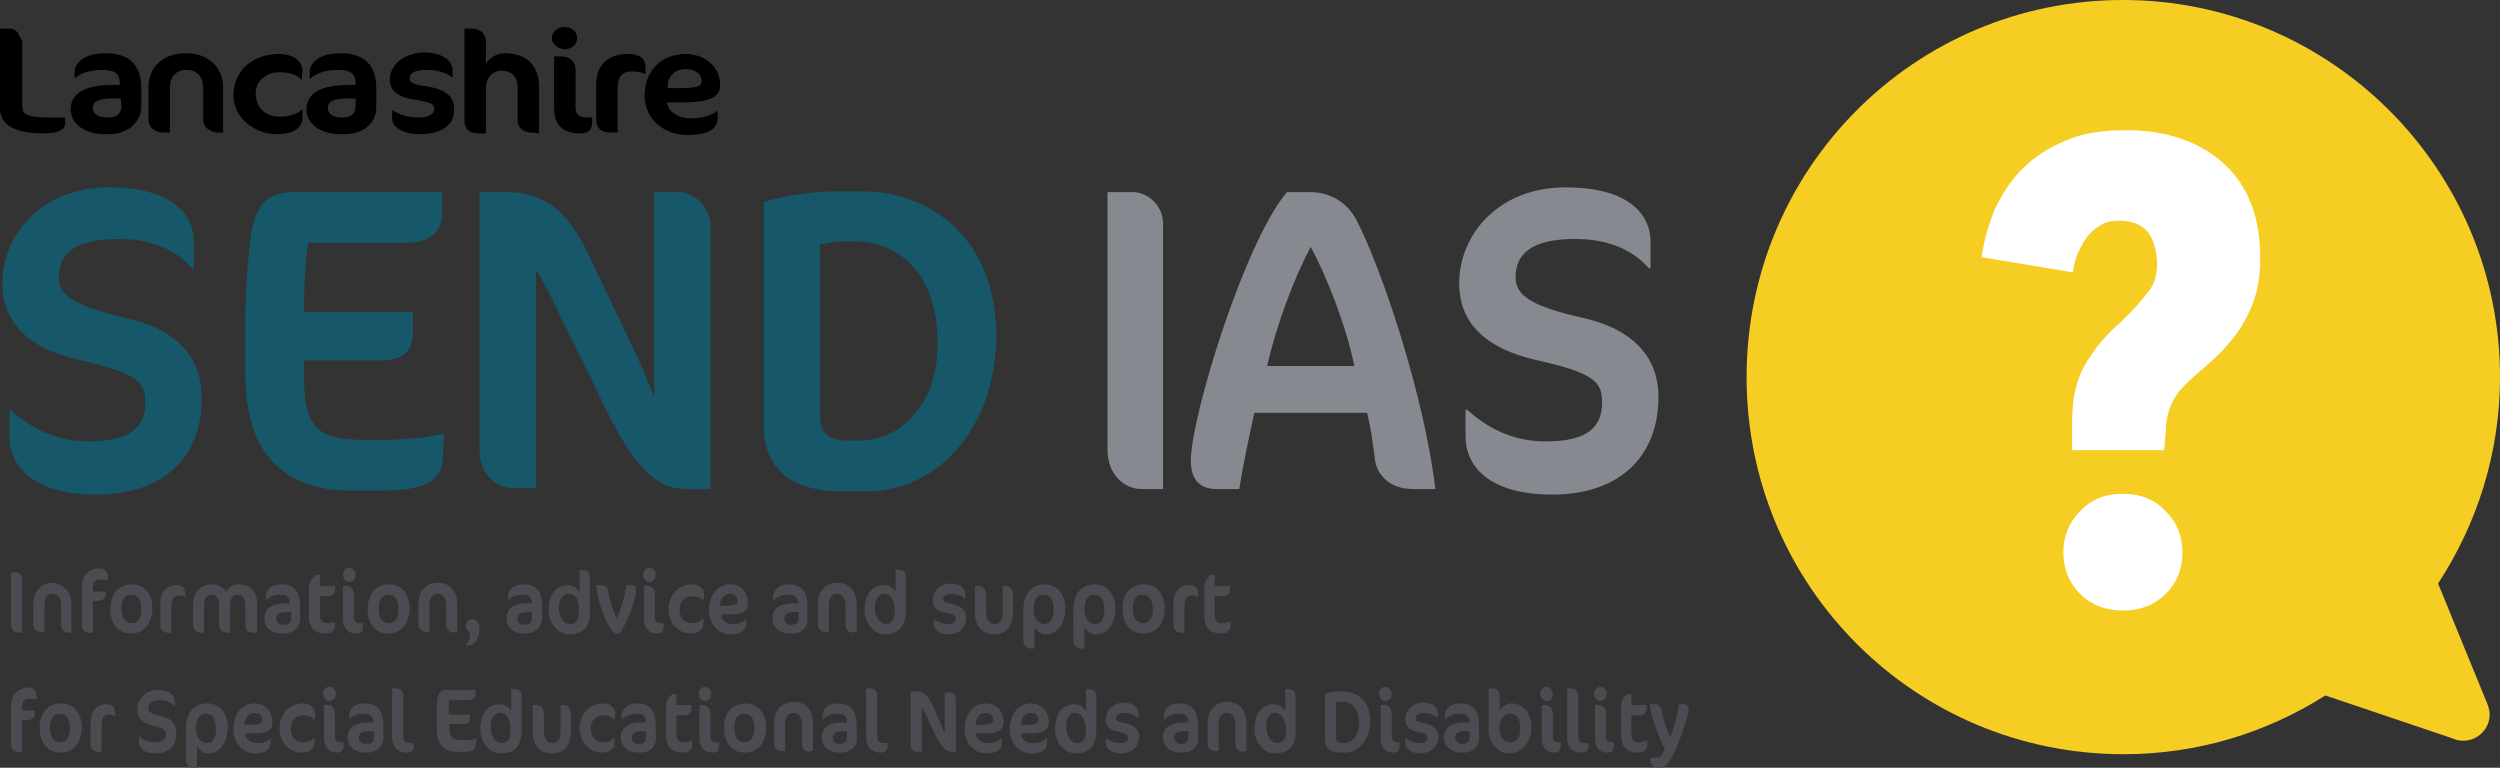 <?xml version="1.0" encoding="utf-8"?>
<!-- Generator: Adobe Illustrator 24.2.3, SVG Export Plug-In . SVG Version: 6.00 Build 0)  -->
<svg version="1.1" id="Layer_1" xmlns="http://www.w3.org/2000/svg" xmlns:xlink="http://www.w3.org/1999/xlink" x="0px" y="0px"
	 viewBox="0 0 314.9 96.7" style="enable-background:new 0 0 314.9 96.7;" xml:space="preserve">
<rect x="0" y="0" width="314.9" height="96.7" fill="#333333" stroke="none"/>
<style type="text/css">
	.st0{fill:#16576A;}
	.st1{fill:#868990;}
	.st2{fill:#4B4B52;}
	.st3{fill:#F6CD23;}
	.st4{fill:#FFFFFF;}
</style>
<path d="M5.4,16.8c-3.5,0-5.4-1.1-5.4-3.1V3.6h1.2c0.9,0,1.1,0.6,1.6,1.6v8.3c0.2,0.3-0.5,1.3,3.3,1.3h2.1v0.5
	C8.3,16.4,7.3,16.8,5.4,16.8z"/>
<path d="M13.7,16.9h-0.5c-2.5,0-4.3-1.3-4.3-3.1c0-1.8,1.4-3.1,5.3-3.1h0.9v-0.1c0-1.4-0.7-1.8-2.3-1.8c-1.9,0-3,0.7-3.4,1.1H9.4
	V9.1c0-1.1,1.1-2.4,3.9-2.4c2.4,0,4.5,1,4.5,4.4v2.3C17.8,15.4,16.1,16.9,13.7,16.9z M15.2,12.4h-0.9c-2,0-2.6,0.4-2.6,1.2
	c0,0.8,0.7,1.2,1.9,1.2c1.1,0,1.7-0.5,1.7-1.5L15.2,12.4L15.2,12.4z"/>
<path d="M27.6,16.7c-1.2,0-2-0.7-2-1.6v-3.9c0-1.6-0.8-2.4-2.2-2.4c-1.1,0-2,0.8-2,2.2v5.7h-0.8c-1.1,0-1.9-0.7-1.9-1.6v-4.2
	c0-2.1,1.5-4.2,4.8-4.2c2.5,0,4.6,1.6,4.6,4.3v5.7C28.3,16.7,27.6,16.7,27.6,16.7z"/>
<path d="M38,10.1c-0.4-0.6-1.4-1-2.9-1c-1.5,0-2.9,1.1-2.9,2.6c0,1.8,1.2,3,3,3c1.5,0,2.5-0.5,2.8-0.9h0.1v1.1c0,1.2-1.2,2-3.2,2
	c-2.9,0-5.5-2.1-5.5-4.9s2.1-5.2,5.8-5.2c1.7,0,2.9,0.9,2.9,2.1L38,10.1L38,10.1L38,10.1z"/>
<path d="M43.4,16.9h-0.5c-2.5,0-4.3-1.3-4.3-3.1c0-1.8,1.4-3.1,5.3-3.1h0.9v-0.1c0-1.4-0.7-1.8-2.3-1.8c-1.9,0-3,0.7-3.4,1.1H39V9.1
	c0-1.1,1.1-2.4,3.9-2.4c2.4,0,4.5,1,4.5,4.4v2.3C47.5,15.4,45.8,16.9,43.4,16.9z M44.9,12.4h-1c-2,0-2.6,0.4-2.6,1.2
	c0,0.8,0.7,1.2,1.8,1.2c1.2,0,1.7-0.5,1.7-1.5V12.4z"/>
<path d="M52.8,16.9c-2,0-3.4-0.9-3.4-1.9v-1.1h0.1c0.6,0.5,2,0.9,3.2,0.9c1.3,0,2-0.4,2-1.1c0-0.6-0.4-0.8-2.2-1.1
	c-2.3-0.3-3.4-1.1-3.4-2.6c0-1.8,1.8-3.4,4.5-3.4C56,6.7,57,7.8,57,8.8v0.9h-0.1c-0.6-0.5-1.8-0.9-3.1-0.9c-1.6,0-2.2,0.4-2.2,1.1
	c0,0.5,0.3,0.7,2.2,1c2.2,0.3,3.4,1.2,3.4,2.8C57.3,15.7,55.7,16.9,52.8,16.9z"/>
<path d="M67,16.7c-1.1,0-1.8-0.6-1.8-1.6v-4c0-1.6-0.9-2.2-2.1-2.2c-0.8,0-1.9,0.6-1.9,2.3v5.6h-0.9c-1.2,0-1.8-0.6-1.8-1.6V3.6h0.8
	c1.3,0,1.9,0.7,1.9,1.6c0,0,0,1.9,0,2.8c0.4-0.6,1.3-1.3,2.3-1.3c2.8,0,4.4,1.5,4.4,4.3v5.8L67,16.7L67,16.7z"/>
<path d="M71.1,6.2c-0.8,0-1.6-0.7-1.6-1.4s0.7-1.4,1.6-1.4s1.6,0.6,1.6,1.4C72.7,5.6,72,6.2,71.1,6.2z M73,16.8
	c-2.1,0-3.2-1.1-3.2-3.1c0-0.6,0-6.6,0-6.6h0.8c1.2,0,1.9,0.6,1.9,1.8v4.6c0,1,0.5,1.3,1.6,1.3h0.5v0.5C74.6,16.4,74.1,16.8,73,16.8
	z"/>
<path d="M81.2,9.3C80.8,9.1,80.3,9,79.6,9c-1.2,0-1.8,0.6-1.8,2.1v5.6H77c-1.2,0-1.9-0.5-1.9-1.6v-4.5c0-2,1.1-3.8,4-3.8
	c1.7,0,2.2,0.8,2.2,1.6v0.9H81.2z"/>
<path d="M85.8,12.9H84c0.2,1.2,1.4,2,3,2c1.1,0,2.4-0.2,3.3-0.9h0.1v0.8c0,1.3-0.9,2.2-3.9,2.2c-2.7,0-5.3-1.9-5.3-4.9
	c0-3.3,2.2-5.3,5.2-5.3c2.2,0,4.3,1.5,4.3,3.8C90.8,12.3,89.3,12.9,85.8,12.9z M86.3,8.7c-1.3,0-2.2,1-2.2,2.1l0,0.3h1.2
	c2.5,0,3.1-0.2,3.1-0.9C88.3,9.2,87.5,8.7,86.3,8.7z"/>
<path class="st0" d="M12.1,62.3c-7.2,0-10.9-3-10.9-7.4v-3.3h0.1c2.4,2.2,5.6,4,9.9,4c5.4,0,7.1-1.9,7.1-4.9c0-2.6-0.9-3.7-8.5-5.4
	c-6-1.4-9.5-4.5-9.5-9.6c0-6.2,5-12.1,13.4-12.1c8.3,0,10.7,3.7,10.7,6.8v3.4h-0.2c-2.2-2.5-5.4-3.7-9.3-3.7c-5.5,0-7.5,1.9-7.5,4.8
	c0,2.2,1.7,3.6,8.3,5.1c6.5,1.4,9.7,5,9.7,10C25.5,57.4,20.8,62.3,12.1,62.3z"/>
<path class="st0" d="M55.8,57.2c0,3-1.5,4.6-7.8,4.6h-3.8c-8.7,0-13.3-5-13.3-14.6v-6.9c0-3.5,0.3-7.5,0.7-10.5
	c0.6-4.5,2.5-5.6,5.5-5.6h18.6v2.5c0,2.6-1.5,3.9-4.8,3.9H38.8c-0.4,2.7-0.5,6.4-0.5,8.7H52V42c0,2.5-1.5,3.4-4.3,3.4h-9.4v2.2
	c0,6.5,2,7.8,7.5,7.8h2.3c2.6,0,5.3-0.2,7.8-0.8L55.8,57.2z"/>
<path class="st0" d="M86.6,61.6c-2.8,0-5.8-0.9-10.2-9.9l-6.5-13.3c-1-2.1-1.8-3.5-2.4-4.4v27.5h-2.8c-2.1,0-4.3-1.6-4.3-4.9V24.2
	h3.5c4.7,0,7.7,2.6,10.1,7.6L80.3,45c0.7,1.5,1.6,3.8,2.1,5V24.2h3.2c1.8,0,3.9,1.9,3.9,4.3v33.1C89.4,61.6,86.6,61.6,86.6,61.6z"/>
<path class="st0" d="M109.1,61.9h-3c-6,0-9.9-2.5-9.9-8.3V25.5c1.7-0.7,6.1-1.4,8.8-1.4h3.7c8.2,0,16.8,5.7,16.8,18.3
	C125.4,53.6,118.4,61.9,109.1,61.9z M107.6,30.4H106c-0.9,0-2.7,0.4-2.7,0.4v21.5c0,2.2,0.9,3.2,3.6,3.2h1.2c5.9,0,10-5.2,10-12
	C118.2,35,113.7,30.4,107.6,30.4z"/>
<path class="st1" d="M143.8,61.6c-2.1,0-4.3-1.7-4.3-5V24.2h3.2c1.8,0,3.8,1.6,3.8,4v33.4H143.8z"/>
<path class="st1" d="M178,61.6c-3,0-4.5-1.8-4.8-3.6c-0.3-2.5-0.6-4.4-1-6H158c-0.7,3.2-1.4,6.4-1.9,9.6h-2.8
	c-2.3,0-3.3-1.3-3.3-3.6c0-5.4,6.7-27.4,12.1-33.8h2.9c2.9,0,4.8,1.6,5.8,3.4c3.2,6.1,8.6,22.2,10,34L178,61.6L178,61.6z
	 M165.1,31.1c-2.1,3.9-4.3,9.8-5.5,15h11C169.5,40.8,167,34.6,165.1,31.1z"/>
<path class="st1" d="M195.5,62.3c-7.2,0-10.9-3-10.9-7.4v-3.3h0.2c2.4,2.2,5.6,4,9.9,4c5.4,0,7.1-1.9,7.1-4.9c0-2.6-0.9-3.7-8.5-5.4
	c-6-1.4-9.5-4.5-9.5-9.6c0-6.2,5-12.1,13.4-12.1c8.3,0,10.7,3.7,10.7,6.8v3.4h-0.2c-2.2-2.5-5.4-3.7-9.3-3.7c-5.5,0-7.5,1.9-7.5,4.8
	c0,2.2,1.7,3.6,8.3,5.1c6.5,1.4,9.7,5,9.7,10C208.9,57.4,204.1,62.3,195.5,62.3z"/>
<g>
	<path class="st2" d="M2.3,79.7c-0.4,0-0.9-0.3-0.9-1v-6.6h0.6c0.4,0,0.8,0.3,0.8,0.8v6.8C2.8,79.7,2.3,79.7,2.3,79.7z"/>
	<path class="st2" d="M8.7,79.7c-0.6,0-1-0.4-1-1v-2.4c0-1-0.4-1.5-1.1-1.5c-0.6,0-1,0.5-1,1.3v3.5H5.2c-0.6,0-1-0.4-1-1v-2.6
		c0-1.3,0.8-2.6,2.5-2.6C8,73.6,9,74.5,9,76.2v3.5H8.7z"/>
	<path class="st2" d="M13.5,73.1c-0.2-0.1-0.5-0.1-0.8-0.1c-0.6,0-1,0.2-1,1v0.5h1.6v0.4c0,0.5-0.5,0.8-1,0.8h-0.6v4h-0.6
		c-0.4,0-0.8-0.4-0.8-0.9v-5c0-0.8,0.5-2.2,2.2-2.2c0.6,0,1.1,0.4,1.1,0.9L13.5,73.1C13.6,73.1,13.5,73.1,13.5,73.1z"/>
	<path class="st2" d="M16.6,73.6c1.7,0,2.6,1.4,2.6,3c0,1.8-1,3.2-2.7,3.2c-1.7,0-2.6-1.4-2.6-3C13.9,75,14.8,73.6,16.6,73.6z
		 M16.5,74.9c-0.8,0-1.2,0.7-1.2,1.7c0,1.2,0.4,1.9,1.3,1.9c0.8,0,1.2-0.7,1.2-1.7C17.8,75.6,17.4,74.9,16.5,74.9z"/>
	<path class="st2" d="M23.4,75.2C23.2,75.1,23,75,22.6,75c-0.6,0-1,0.4-1,1.3v3.4h-0.4c-0.6,0-1-0.3-1-1V76c0-1.2,0.6-2.3,2-2.3
		c0.9,0,1.1,0.5,1.1,1L23.4,75.2L23.4,75.2L23.4,75.2z"/>
	<path class="st2" d="M31.9,79.7c-0.8,0-1-0.4-1-1.1v-2.3c0-1-0.4-1.4-1-1.4c-0.5,0-0.9,0.4-0.9,1.2v3.6h-0.4c-0.6,0-1-0.4-1-1.1
		v-2.3c0-1-0.4-1.4-1-1.4c-0.5,0-0.9,0.5-0.9,1.3v3.5h-0.4c-0.6,0-1-0.4-1-1.1v-2.3c0-1.6,0.8-2.7,2.5-2.7c0.7,0,1.3,0.4,1.7,0.9
		c0.3-0.6,0.9-0.9,1.6-0.9c1.3,0,2.3,0.8,2.3,2.5v3.6L31.9,79.7L31.9,79.7z"/>
	<path class="st2" d="M35.8,79.8h-0.3c-1.3,0-2.2-0.8-2.2-1.9c0-1.1,0.7-1.9,2.7-1.9h0.5V76c0-0.8-0.4-1.1-1.2-1.1
		c-1,0-1.5,0.4-1.8,0.7h0v-0.5c0-0.7,0.5-1.5,2-1.5c1.2,0,2.3,0.6,2.3,2.7v1.4C37.9,78.9,37,79.8,35.8,79.8z M36.6,77.1h-0.5
		c-1,0-1.3,0.3-1.3,0.8c0,0.5,0.3,0.8,1,0.8c0.6,0,0.9-0.3,0.9-0.9V77.1z"/>
	<path class="st2" d="M39.4,72.8c0.2-0.2,0.4-0.4,0.6-0.4h0.3v1.4h1.9v0.6c0,0.3-0.3,0.7-0.8,0.7h-1.1v2.3c0,0.8,0.3,1.1,0.9,1.1
		c0.4,0,0.8-0.1,1-0.2h0v0.5c0,0.6-0.4,1-1.2,1c-1.4,0-2.1-0.8-2.1-2.2V74C39,73.4,39.1,73.2,39.4,72.8z"/>
	<path class="st2" d="M44,73.3c-0.4,0-0.8-0.4-0.8-0.9c0-0.5,0.4-0.9,0.8-0.9s0.8,0.4,0.8,0.9C44.8,72.9,44.4,73.3,44,73.3z
		 M44.9,79.8c-1.1,0-1.7-0.7-1.7-1.9c0-0.3,0-4.1,0-4.1h0.4c0.6,0,1,0.4,1,1.1v2.8c0,0.6,0.2,0.8,0.8,0.8h0.3v0.3
		C45.8,79.5,45.5,79.8,44.9,79.8z"/>
	<path class="st2" d="M49,73.6c1.7,0,2.6,1.4,2.6,3c0,1.8-1,3.2-2.7,3.2c-1.7,0-2.6-1.4-2.6-3C46.3,75,47.2,73.6,49,73.6z
		 M48.9,74.9c-0.8,0-1.2,0.7-1.2,1.7c0,1.2,0.4,1.9,1.3,1.9c0.8,0,1.2-0.7,1.2-1.7C50.2,75.6,49.8,74.9,48.9,74.9z"/>
	<path class="st2" d="M57.2,79.7c-0.6,0-1-0.4-1-1v-2.4c0-1-0.4-1.5-1.1-1.5c-0.6,0-1,0.5-1,1.3v3.5h-0.4c-0.6,0-1-0.4-1-1v-2.6
		c0-1.3,0.8-2.6,2.5-2.6c1.3,0,2.4,0.9,2.4,2.7v3.5H57.2z"/>
	<path class="st2" d="M59,81.3h-0.3v-0.1c0.3-0.3,0.5-0.8,0.5-1.2c0-0.2,0-0.4-0.2-0.5c-0.2-0.2-0.3-0.3-0.3-0.7
		c0-0.5,0.3-0.8,0.8-0.8c0.5,0,0.9,0.4,0.9,1.3C60.4,80.3,59.8,81.3,59,81.3z"/>
	<path class="st2" d="M66.2,79.8H66c-1.3,0-2.2-0.8-2.2-1.9c0-1.1,0.7-1.9,2.7-1.9H67V76c0-0.8-0.4-1.1-1.2-1.1
		c-1,0-1.5,0.4-1.8,0.7h0v-0.5c0-0.7,0.5-1.5,2-1.5c1.2,0,2.3,0.6,2.3,2.7v1.4C68.3,78.9,67.5,79.8,66.2,79.8z M67,77.1h-0.5
		c-1,0-1.3,0.3-1.3,0.8c0,0.5,0.3,0.8,0.9,0.8c0.6,0,0.9-0.3,0.9-0.9V77.1z"/>
	<path class="st2" d="M71.7,79.9c-1.4,0-2.6-1.4-2.6-3c0-2,0.9-3.2,2.5-3.2c0.6,0,1.2,0.4,1.4,0.9v-2.8h0.4c0.7,0,0.9,0.4,0.9,1V77
		C74.4,78.7,73.6,79.9,71.7,79.9z M71.6,74.8c-0.7,0-1.2,0.7-1.2,1.7c0,1.2,0.6,2.1,1.4,2.1c0.8,0,1.1-0.6,1.1-1.7
		C73,75.4,72.4,74.8,71.6,74.8z"/>
	<path class="st2" d="M79.7,76.3c-0.4,1.1-1,2.6-1.6,3.5h-0.3c-0.4,0-0.6-0.2-0.9-0.6c-0.8-1.2-1.7-3.8-1.8-5.5h0.7
		c0.5,0,0.8,0.4,0.8,0.7c0.2,1.1,0.5,2.3,1.1,3.5c0.5-1.1,1-2.7,1.2-4.2h0.6c0.5,0,0.6,0.2,0.6,0.7C80.2,74.6,80,75.3,79.7,76.3z"/>
	<path class="st2" d="M81.8,73.3c-0.4,0-0.8-0.4-0.8-0.9c0-0.5,0.4-0.9,0.8-0.9s0.8,0.4,0.8,0.9C82.6,72.9,82.3,73.3,81.8,73.3z
		 M82.8,79.8c-1.1,0-1.7-0.7-1.7-1.9c0-0.3,0-4.1,0-4.1h0.4c0.6,0,1,0.4,1,1.1v2.8c0,0.6,0.2,0.8,0.8,0.8h0.3v0.3
		C83.6,79.5,83.4,79.8,82.8,79.8z"/>
	<path class="st2" d="M88.6,75.7c-0.2-0.3-0.7-0.6-1.5-0.6c-0.8,0-1.5,0.7-1.5,1.6c0,1.1,0.6,1.8,1.5,1.8c0.8,0,1.3-0.3,1.4-0.6h0.1
		v0.7c0,0.7-0.6,1.2-1.6,1.2c-1.5,0-2.8-1.3-2.8-3s1.1-3.2,3-3.2c0.9,0,1.5,0.6,1.5,1.3L88.6,75.7L88.6,75.7L88.6,75.7z"/>
	<path class="st2" d="M91.7,77.4h-0.9c0.1,0.8,0.7,1.2,1.5,1.2c0.6,0,1.2-0.1,1.7-0.6H94v0.5c0,0.8-0.5,1.4-2,1.4
		c-1.4,0-2.7-1.2-2.7-3c0-2,1.1-3.3,2.7-3.3c1.2,0,2.2,0.9,2.2,2.3C94.2,77,93.5,77.4,91.7,77.4z M91.9,74.8c-0.7,0-1.1,0.6-1.2,1.3
		l0,0.2h0.6c1.3,0,1.6-0.2,1.6-0.6C92.9,75.1,92.5,74.8,91.9,74.8z"/>
	<path class="st2" d="M99.8,79.8h-0.3c-1.3,0-2.2-0.8-2.2-1.9c0-1.1,0.7-1.9,2.7-1.9h0.5V76c0-0.8-0.4-1.1-1.2-1.1
		c-1,0-1.5,0.4-1.8,0.7h-0.1v-0.5c0-0.7,0.6-1.5,2-1.5c1.2,0,2.3,0.6,2.3,2.7v1.4C101.9,78.9,101,79.8,99.8,79.8z M100.6,77.1h-0.5
		c-1,0-1.3,0.3-1.3,0.8c0,0.5,0.3,0.8,0.9,0.8c0.6,0,0.9-0.3,0.9-0.9V77.1z"/>
	<path class="st2" d="M107.5,79.7c-0.6,0-1-0.4-1-1v-2.4c0-1-0.4-1.5-1.1-1.5c-0.6,0-1,0.5-1,1.3v3.5h-0.4c-0.6,0-1-0.4-1-1v-2.6
		c0-1.3,0.8-2.6,2.5-2.6c1.3,0,2.4,0.9,2.4,2.7v3.5H107.5z"/>
	<path class="st2" d="M111.5,79.9c-1.4,0-2.6-1.4-2.6-3c0-2,0.9-3.2,2.5-3.2c0.6,0,1.2,0.4,1.4,0.9v-2.8h0.4c0.7,0,0.9,0.4,0.9,1V77
		C114.1,78.7,113.3,79.9,111.5,79.9z M111.4,74.8c-0.7,0-1.2,0.7-1.2,1.7c0,1.2,0.6,2.1,1.4,2.1c0.8,0,1.1-0.6,1.1-1.7
		C112.7,75.4,112.1,74.8,111.4,74.8z"/>
	<path class="st2" d="M119.4,79.9c-1,0-1.8-0.6-1.8-1.2V78h0.1c0.3,0.3,1,0.6,1.7,0.6c0.7,0,1-0.2,1-0.7c0-0.3-0.2-0.5-1.2-0.7
		c-1.2-0.2-1.7-0.7-1.7-1.6c0-1.1,0.9-2.1,2.3-2.1c1.2,0,1.8,0.7,1.8,1.3v0.6h-0.1c-0.3-0.3-0.9-0.6-1.6-0.6c-0.8,0-1.1,0.3-1.1,0.7
		c0,0.3,0.2,0.4,1.1,0.6c1.2,0.2,1.8,0.8,1.8,1.7C121.7,79.1,120.8,79.9,119.4,79.9z"/>
	<path class="st2" d="M125.2,79.9c-1.4,0-2.4-1-2.4-2.7v-3.4h0.3c0.8,0,1.1,0.4,1.1,1.1V77c0,1.1,0.5,1.6,1.1,1.6c0.6,0,1-0.4,1-1.4
		v-3.4h0.2c0.8,0,1.1,0.4,1.1,1.1V77C127.6,78.9,126.8,79.9,125.2,79.9z"/>
	<path class="st2" d="M131.7,79.9c-0.6,0-1.1-0.4-1.4-0.9c0,0.8,0,2.7,0,2.7h-0.4c-0.5,0-1-0.4-1-1V77c0-2,0.8-3.4,2.8-3.4
		c1.5,0,2.5,1.4,2.5,3C134.2,78.5,133.3,79.9,131.7,79.9z M131.4,74.9c-0.8,0-1.2,0.7-1.2,1.8c0,1.2,0.5,1.9,1.4,1.9
		c0.7,0,1.1-0.7,1.1-1.6C132.8,75.5,132.3,74.9,131.4,74.9z"/>
	<path class="st2" d="M138,79.9c-0.6,0-1.1-0.4-1.4-0.9c0,0.8,0,2.7,0,2.7h-0.4c-0.5,0-1-0.4-1-1V77c0-2,0.8-3.4,2.8-3.4
		c1.5,0,2.5,1.4,2.5,3C140.5,78.5,139.6,79.9,138,79.9z M137.8,74.9c-0.8,0-1.2,0.7-1.2,1.8c0,1.2,0.5,1.9,1.4,1.9
		c0.7,0,1.1-0.7,1.1-1.6C139.1,75.5,138.7,74.9,137.8,74.9z"/>
	<path class="st2" d="M144.1,73.6c1.7,0,2.6,1.4,2.6,3c0,1.8-0.9,3.2-2.7,3.2c-1.7,0-2.6-1.4-2.6-3C141.3,75,142.3,73.6,144.1,73.6z
		 M143.9,74.9c-0.8,0-1.2,0.7-1.2,1.7c0,1.2,0.4,1.9,1.3,1.9c0.8,0,1.2-0.7,1.2-1.7C145.2,75.6,144.8,74.9,143.9,74.9z"/>
	<path class="st2" d="M150.9,75.2c-0.2-0.1-0.4-0.2-0.8-0.2c-0.6,0-0.9,0.4-0.9,1.3v3.4h-0.4c-0.6,0-1-0.3-1-1V76
		c0-1.2,0.6-2.3,2-2.3c0.9,0,1.1,0.5,1.1,1L150.9,75.2L150.9,75.2L150.9,75.2z"/>
	<path class="st2" d="M152.1,72.8c0.2-0.2,0.4-0.4,0.6-0.4h0.3v1.4h1.9v0.6c0,0.3-0.3,0.7-0.8,0.7h-1.1v2.3c0,0.8,0.3,1.1,0.9,1.1
		c0.4,0,0.8-0.1,1-0.2h0.1v0.5c0,0.6-0.4,1-1.2,1c-1.4,0-2.1-0.8-2.1-2.2V74C151.7,73.4,151.8,73.2,152.1,72.8z"/>
	<path class="st2" d="M4.6,88.1c-0.2-0.1-0.5-0.1-0.8-0.1c-0.6,0-1,0.2-1,1v0.5h1.6v0.4c0,0.5-0.5,0.8-1,0.8H2.8v4H2.2
		c-0.4,0-0.8-0.4-0.8-0.9v-5c0-0.8,0.5-2.2,2.2-2.2c0.6,0,1,0.4,1,0.9L4.6,88.1C4.6,88.1,4.6,88.1,4.6,88.1z"/>
	<path class="st2" d="M7.7,88.6c1.7,0,2.6,1.4,2.6,3c0,1.8-0.9,3.2-2.7,3.2c-1.7,0-2.6-1.4-2.6-3C4.9,90,5.9,88.6,7.7,88.6z
		 M7.5,89.9c-0.8,0-1.2,0.7-1.2,1.7c0,1.2,0.4,1.9,1.3,1.9c0.8,0,1.2-0.7,1.2-1.7C8.8,90.6,8.4,89.9,7.5,89.9z"/>
	<path class="st2" d="M14.5,90.2C14.3,90.1,14,90,13.7,90c-0.6,0-0.9,0.4-0.9,1.3v3.4h-0.4c-0.6,0-1-0.3-1-1V91c0-1.2,0.6-2.3,2-2.3
		c0.9,0,1.1,0.5,1.1,1L14.5,90.2L14.5,90.2L14.5,90.2z"/>
	<path class="st2" d="M19.6,94.9c-1.4,0-2.1-0.6-2.1-1.5v-0.7h0c0.5,0.5,1.1,0.8,2,0.8c1,0,1.4-0.4,1.4-1c0-0.5-0.2-0.8-1.7-1.1
		c-1.2-0.3-1.9-0.9-1.9-2c0-1.3,1-2.5,2.6-2.5c1.6,0,2.1,0.8,2.1,1.4v0.7h0c-0.4-0.5-1-0.8-1.8-0.8c-1.1,0-1.5,0.4-1.5,1
		c0,0.5,0.3,0.7,1.6,1c1.3,0.3,1.9,1,1.9,2C22.3,93.9,21.3,94.9,19.6,94.9z"/>
	<path class="st2" d="M26.2,94.9c-0.6,0-1.1-0.4-1.4-0.9c0,0.8,0,2.7,0,2.7h-0.4c-0.5,0-1-0.4-1-1V92c0-2,0.8-3.4,2.8-3.4
		c1.5,0,2.5,1.4,2.5,3C28.6,93.5,27.8,94.9,26.2,94.9z M25.9,89.9c-0.8,0-1.2,0.7-1.2,1.8c0,1.2,0.5,1.9,1.4,1.9
		c0.7,0,1.1-0.7,1.1-1.6C27.2,90.5,26.8,89.9,25.9,89.9z"/>
	<path class="st2" d="M31.8,92.4h-0.9c0.1,0.8,0.7,1.2,1.5,1.2c0.6,0,1.2-0.1,1.7-0.6h0v0.5c0,0.8-0.5,1.4-2,1.4
		c-1.4,0-2.7-1.2-2.7-3c0-2,1.1-3.3,2.7-3.3c1.2,0,2.2,0.9,2.2,2.3C34.4,92,33.6,92.4,31.8,92.4z M32,89.8c-0.7,0-1.1,0.6-1.2,1.3
		l0,0.2h0.6c1.3,0,1.6-0.2,1.6-0.6C33.1,90.1,32.7,89.8,32,89.8z"/>
	<path class="st2" d="M39.6,90.7c-0.2-0.3-0.7-0.6-1.5-0.6c-0.8,0-1.5,0.7-1.5,1.6c0,1.1,0.6,1.8,1.5,1.8c0.8,0,1.3-0.3,1.5-0.6h0
		v0.7c0,0.7-0.6,1.2-1.6,1.2c-1.5,0-2.8-1.3-2.8-3s1.1-3.2,3-3.2c0.9,0,1.5,0.6,1.5,1.3L39.6,90.7L39.6,90.7L39.6,90.7z"/>
	<path class="st2" d="M41.5,88.3c-0.4,0-0.8-0.4-0.8-0.9c0-0.5,0.4-0.9,0.8-0.9s0.8,0.4,0.8,0.9C42.3,87.9,41.9,88.3,41.5,88.3z
		 M42.5,94.8c-1.1,0-1.7-0.7-1.7-1.9c0-0.3,0-4.1,0-4.1h0.4c0.6,0,1,0.4,1,1.1v2.8c0,0.6,0.2,0.8,0.8,0.8h0.3v0.3
		C43.3,94.5,43,94.8,42.5,94.8z"/>
	<path class="st2" d="M46.3,94.8H46c-1.3,0-2.2-0.8-2.2-1.9c0-1.1,0.7-1.9,2.7-1.9H47V91c0-0.8-0.4-1.1-1.2-1.1
		c-1,0-1.5,0.4-1.8,0.7h0v-0.5c0-0.7,0.5-1.5,2-1.5c1.2,0,2.3,0.6,2.3,2.7v1.4C48.4,93.9,47.5,94.8,46.3,94.8z M47,92.1h-0.5
		c-1,0-1.3,0.3-1.3,0.8c0,0.5,0.3,0.8,1,0.8c0.6,0,0.9-0.3,0.9-0.9V92.1z"/>
	<path class="st2" d="M51.2,94.8c-1.1,0-1.8-0.7-1.8-1.9v-6.2h0.4c0.7,0,1,0.4,1,1v5.1c0,0.6,0.3,0.8,0.9,0.8h0.4v0.3
		C52.2,94.5,51.8,94.8,51.2,94.8z"/>
	<path class="st2" d="M59.9,93.8c0,0.6-0.3,0.9-1.5,0.9h-0.8c-1.7,0-2.6-1-2.6-3v-1.4c0-0.7,0-1.5,0.1-2.2c0.1-0.9,0.5-1.2,1.1-1.2
		h3.7v0.5c0,0.5-0.3,0.8-0.9,0.8h-2.4c-0.1,0.6-0.1,1.3-0.1,1.8h2.7v0.5c0,0.5-0.3,0.7-0.8,0.7h-1.8v0.4c0,1.3,0.4,1.6,1.5,1.6h0.5
		c0.5,0,1,0,1.5-0.2L59.9,93.8z"/>
	<path class="st2" d="M63.1,94.9c-1.5,0-2.6-1.4-2.6-3c0-2,0.9-3.2,2.5-3.2c0.5,0,1.2,0.4,1.4,0.9v-2.8h0.4c0.7,0,0.9,0.4,0.9,1V92
		C65.7,93.7,65,94.9,63.1,94.9z M63,89.8c-0.7,0-1.2,0.7-1.2,1.7c0,1.2,0.6,2.1,1.4,2.1c0.8,0,1.1-0.6,1.1-1.7
		C64.3,90.4,63.7,89.8,63,89.8z"/>
	<path class="st2" d="M69.5,94.9c-1.4,0-2.4-1-2.4-2.7v-3.4h0.3c0.8,0,1.1,0.4,1.1,1.1V92c0,1.1,0.5,1.6,1.1,1.6c0.6,0,1-0.4,1-1.4
		v-3.4h0.2c0.8,0,1.1,0.4,1.1,1.1V92C71.9,93.9,71.1,94.9,69.5,94.9z"/>
	<path class="st2" d="M77.4,90.7c-0.2-0.3-0.7-0.6-1.5-0.6c-0.8,0-1.5,0.7-1.5,1.6c0,1.1,0.6,1.8,1.5,1.8c0.8,0,1.3-0.3,1.4-0.6h0.1
		v0.7c0,0.7-0.6,1.2-1.6,1.2c-1.5,0-2.8-1.3-2.8-3s1.1-3.2,3-3.2c0.9,0,1.5,0.6,1.5,1.3L77.4,90.7L77.4,90.7L77.4,90.7z"/>
	<path class="st2" d="M80.7,94.8h-0.3c-1.3,0-2.2-0.8-2.2-1.9c0-1.1,0.7-1.9,2.7-1.9h0.5V91c0-0.8-0.4-1.1-1.2-1.1
		c-1,0-1.5,0.4-1.8,0.7h-0.1v-0.5c0-0.7,0.6-1.5,2-1.5c1.2,0,2.3,0.6,2.3,2.7v1.4C82.8,93.9,81.9,94.8,80.7,94.8z M81.4,92.1h-0.5
		c-1,0-1.3,0.3-1.3,0.8c0,0.5,0.3,0.8,0.9,0.8c0.6,0,0.9-0.3,0.9-0.9V92.1z"/>
	<path class="st2" d="M84.3,87.8c0.2-0.2,0.4-0.4,0.6-0.4h0.3v1.4h1.9v0.6c0,0.3-0.3,0.7-0.8,0.7h-1.1v2.3c0,0.8,0.3,1.1,0.9,1.1
		c0.4,0,0.8-0.1,1-0.2h0.1v0.5c0,0.6-0.4,1-1.2,1c-1.4,0-2.1-0.8-2.1-2.2V89C83.9,88.4,84,88.2,84.3,87.8z"/>
	<path class="st2" d="M88.8,88.3c-0.4,0-0.8-0.4-0.8-0.9c0-0.5,0.4-0.9,0.8-0.9s0.8,0.4,0.8,0.9C89.6,87.9,89.3,88.3,88.8,88.3z
		 M89.8,94.8c-1.1,0-1.7-0.7-1.7-1.9c0-0.3,0-4.1,0-4.1h0.4c0.6,0,1,0.4,1,1.1v2.8c0,0.6,0.2,0.8,0.8,0.8h0.3v0.3
		C90.6,94.5,90.4,94.8,89.8,94.8z"/>
	<path class="st2" d="M93.9,88.6c1.7,0,2.6,1.4,2.6,3c0,1.8-0.9,3.2-2.7,3.2c-1.7,0-2.6-1.4-2.6-3C91.1,90,92.1,88.6,93.9,88.6z
		 M93.7,89.9c-0.8,0-1.2,0.7-1.2,1.7c0,1.2,0.4,1.9,1.3,1.9c0.8,0,1.2-0.7,1.2-1.7C95.1,90.6,94.6,89.9,93.7,89.9z"/>
	<path class="st2" d="M102,94.7c-0.6,0-1-0.4-1-1v-2.4c0-1-0.4-1.5-1.1-1.5c-0.6,0-1,0.5-1,1.3v3.5h-0.4c-0.6,0-1-0.4-1-1v-2.6
		c0-1.3,0.8-2.6,2.5-2.6c1.3,0,2.4,0.9,2.4,2.7v3.5H102z"/>
	<path class="st2" d="M106,94.8h-0.3c-1.3,0-2.2-0.8-2.2-1.9c0-1.1,0.7-1.9,2.7-1.9h0.5V91c0-0.8-0.4-1.1-1.2-1.1
		c-1,0-1.5,0.4-1.8,0.7h-0.1v-0.5c0-0.7,0.6-1.5,2-1.5c1.2,0,2.3,0.6,2.3,2.7v1.4C108.1,93.9,107.2,94.8,106,94.8z M106.7,92.1h-0.5
		c-1,0-1.3,0.3-1.3,0.8c0,0.5,0.3,0.8,0.9,0.8c0.6,0,0.9-0.3,0.9-0.9V92.1z"/>
	<path class="st2" d="M110.9,94.8c-1.1,0-1.8-0.7-1.8-1.9v-6.2h0.4c0.7,0,1,0.4,1,1v5.1c0,0.6,0.3,0.8,0.9,0.8h0.4v0.3
		C111.8,94.5,111.5,94.8,110.9,94.8z"/>
	<path class="st2" d="M119.9,94.7c-0.5,0-1.1-0.2-2-2l-1.3-2.7c-0.2-0.4-0.3-0.7-0.5-0.9v5.6h-0.6c-0.4,0-0.8-0.3-0.8-1v-6.6h0.7
		c0.9,0,1.5,0.5,2,1.6l1.2,2.7c0.1,0.3,0.3,0.8,0.4,1v-5.2h0.6c0.4,0,0.8,0.4,0.8,0.9v6.7L119.9,94.7L119.9,94.7z"/>
	<path class="st2" d="M123.8,92.4h-0.9c0.1,0.8,0.7,1.2,1.5,1.2c0.6,0,1.2-0.1,1.7-0.6h0.1v0.5c0,0.8-0.5,1.4-2,1.4
		c-1.4,0-2.7-1.2-2.7-3c0-2,1.1-3.3,2.7-3.3c1.2,0,2.2,0.9,2.2,2.3C126.4,92,125.6,92.4,123.8,92.4z M124.1,89.8
		c-0.7,0-1.1,0.6-1.2,1.3l0,0.2h0.6c1.3,0,1.6-0.2,1.6-0.6C125.1,90.1,124.7,89.8,124.1,89.8z"/>
	<path class="st2" d="M129.5,92.4h-0.9c0.1,0.8,0.7,1.2,1.5,1.2c0.6,0,1.2-0.1,1.7-0.6h0.1v0.5c0,0.8-0.5,1.4-2,1.4
		c-1.4,0-2.7-1.2-2.7-3c0-2,1.1-3.3,2.7-3.3c1.1,0,2.2,0.9,2.2,2.3C132.1,92,131.4,92.4,129.5,92.4z M129.8,89.8
		c-0.7,0-1.1,0.6-1.2,1.3l0,0.2h0.6c1.3,0,1.6-0.2,1.6-0.6C130.8,90.1,130.4,89.8,129.8,89.8z"/>
	<path class="st2" d="M135.5,94.9c-1.4,0-2.6-1.4-2.6-3c0-2,0.9-3.2,2.5-3.2c0.6,0,1.2,0.4,1.4,0.9v-2.8h0.4c0.6,0,0.9,0.4,0.9,1V92
		C138.1,93.7,137.4,94.9,135.5,94.9z M135.4,89.8c-0.7,0-1.1,0.7-1.1,1.7c0,1.2,0.6,2.1,1.4,2.1c0.8,0,1.1-0.6,1.1-1.7
		C136.7,90.4,136.1,89.8,135.4,89.8z"/>
	<path class="st2" d="M141.1,94.9c-1,0-1.8-0.6-1.8-1.2V93h0.1c0.3,0.3,1,0.6,1.7,0.6c0.7,0,1-0.2,1-0.7c0-0.3-0.2-0.5-1.1-0.7
		c-1.2-0.2-1.7-0.7-1.7-1.6c0-1.1,0.9-2.1,2.3-2.1c1.2,0,1.8,0.7,1.8,1.3v0.6h-0.1c-0.3-0.3-0.9-0.6-1.6-0.6c-0.8,0-1.1,0.3-1.1,0.7
		c0,0.3,0.2,0.4,1.1,0.6c1.1,0.2,1.8,0.8,1.8,1.7C143.4,94.1,142.6,94.9,141.1,94.9z"/>
	<path class="st2" d="M149,94.8h-0.3c-1.3,0-2.2-0.8-2.2-1.9c0-1.1,0.7-1.9,2.7-1.9h0.5V91c0-0.8-0.4-1.1-1.2-1.1
		c-1,0-1.5,0.4-1.8,0.7h-0.1v-0.5c0-0.7,0.6-1.5,2-1.5c1.2,0,2.3,0.6,2.3,2.7v1.4C151.1,93.9,150.2,94.8,149,94.8z M149.7,92.1h-0.5
		c-1,0-1.3,0.3-1.3,0.8c0,0.5,0.4,0.8,0.9,0.8c0.6,0,0.9-0.3,0.9-0.9V92.1z"/>
	<path class="st2" d="M156.6,94.7c-0.6,0-1-0.4-1-1v-2.4c0-1-0.4-1.5-1.1-1.5c-0.6,0-1,0.5-1,1.3v3.5h-0.4c-0.6,0-1-0.4-1-1v-2.6
		c0-1.3,0.8-2.6,2.5-2.6c1.3,0,2.4,0.9,2.4,2.7v3.5H156.6z"/>
	<path class="st2" d="M160.6,94.9c-1.4,0-2.6-1.4-2.6-3c0-2,0.9-3.2,2.5-3.2c0.6,0,1.2,0.4,1.4,0.9v-2.8h0.4c0.6,0,0.9,0.4,0.9,1V92
		C163.3,93.7,162.5,94.9,160.6,94.9z M160.6,89.8c-0.7,0-1.1,0.7-1.1,1.7c0,1.2,0.6,2.1,1.4,2.1c0.8,0,1.1-0.6,1.1-1.7
		C161.9,90.4,161.3,89.8,160.6,89.8z"/>
	<path class="st2" d="M169.4,94.8h-0.6c-1.2,0-1.9-0.5-1.9-1.7v-5.7c0.3-0.2,1.2-0.3,1.7-0.3h0.7c1.6,0,3.3,1.2,3.3,3.7
		C172.6,93.1,171.2,94.8,169.4,94.8z M169.1,88.4h-0.3c-0.2,0-0.5,0.1-0.5,0.1v4.4c0,0.4,0.2,0.7,0.7,0.7h0.2c1.2,0,2-1.1,2-2.4
		C171.2,89.3,170.3,88.4,169.1,88.4z"/>
	<path class="st2" d="M174.5,88.3c-0.4,0-0.8-0.4-0.8-0.9c0-0.5,0.4-0.9,0.8-0.9s0.8,0.4,0.8,0.9C175.3,87.9,175,88.3,174.5,88.3z
		 M175.5,94.8c-1.1,0-1.6-0.7-1.6-1.9c0-0.3,0-4.1,0-4.1h0.4c0.6,0,1,0.4,1,1.1v2.8c0,0.6,0.2,0.8,0.8,0.8h0.2v0.3
		C176.3,94.5,176.1,94.8,175.5,94.8z"/>
	<path class="st2" d="M178.8,94.9c-1,0-1.8-0.6-1.8-1.2V93h0.1c0.3,0.3,1,0.6,1.7,0.6c0.7,0,1-0.2,1-0.7c0-0.3-0.2-0.5-1.1-0.7
		c-1.2-0.2-1.7-0.7-1.7-1.6c0-1.1,0.9-2.1,2.3-2.1c1.2,0,1.8,0.7,1.8,1.3v0.6h-0.1c-0.3-0.3-0.9-0.6-1.6-0.6c-0.8,0-1.1,0.3-1.1,0.7
		c0,0.3,0.2,0.4,1.1,0.6c1.1,0.2,1.8,0.8,1.8,1.7C181.1,94.1,180.2,94.9,178.8,94.9z"/>
	<path class="st2" d="M184.4,94.8h-0.3c-1.3,0-2.2-0.8-2.2-1.9c0-1.1,0.7-1.9,2.7-1.9h0.5V91c0-0.8-0.4-1.1-1.2-1.1
		c-1,0-1.5,0.4-1.8,0.7h-0.1v-0.5c0-0.7,0.6-1.5,2-1.5c1.2,0,2.3,0.6,2.3,2.7v1.4C186.4,93.9,185.6,94.8,184.4,94.8z M185.1,92.1
		h-0.5c-1,0-1.3,0.3-1.3,0.8c0,0.5,0.4,0.8,0.9,0.8c0.6,0,0.9-0.3,0.9-0.9V92.1z"/>
	<path class="st2" d="M190.1,94.9c-1.4,0-2.6-1.3-2.6-3.1v-5.1h0.5c0.5,0,0.9,0.3,0.9,1v1.8c0.3-0.4,0.8-0.9,1.5-0.9
		c1.4,0,2.5,1.2,2.5,3C192.9,93.4,191.8,94.9,190.1,94.9z M190.1,89.9c-0.7,0-1.2,0.8-1.2,1.7c0,1.4,0.5,1.9,1.4,1.9
		c0.7,0,1.2-0.7,1.2-1.7C191.5,90.4,191,89.9,190.1,89.9z"/>
	<path class="st2" d="M194.8,88.3c-0.4,0-0.8-0.4-0.8-0.9c0-0.5,0.4-0.9,0.8-0.9s0.8,0.4,0.8,0.9C195.6,87.9,195.3,88.3,194.8,88.3z
		 M195.8,94.8c-1.1,0-1.6-0.7-1.6-1.9c0-0.3,0-4.1,0-4.1h0.4c0.6,0,1,0.4,1,1.1v2.8c0,0.6,0.2,0.8,0.8,0.8h0.2v0.3
		C196.6,94.5,196.4,94.8,195.8,94.8z"/>
	<path class="st2" d="M199.2,94.8c-1.1,0-1.8-0.7-1.8-1.9v-6.2h0.4c0.7,0,1,0.4,1,1v5.1c0,0.6,0.3,0.8,0.9,0.8h0.4v0.3
		C200.1,94.5,199.8,94.8,199.2,94.8z"/>
	<path class="st2" d="M201.6,88.3c-0.4,0-0.8-0.4-0.8-0.9c0-0.5,0.4-0.9,0.8-0.9s0.8,0.4,0.8,0.9C202.4,87.9,202,88.3,201.6,88.3z
		 M202.5,94.8c-1.1,0-1.6-0.7-1.6-1.9c0-0.3,0-4.1,0-4.1h0.4c0.6,0,1,0.4,1,1.1v2.8c0,0.6,0.2,0.8,0.8,0.8h0.2v0.3
		C203.3,94.5,203.1,94.8,202.5,94.8z"/>
	<path class="st2" d="M204.6,87.8c0.2-0.2,0.4-0.4,0.6-0.4h0.3v1.4h1.9v0.6c0,0.3-0.3,0.7-0.8,0.7h-1.1v2.3c0,0.8,0.3,1.1,0.9,1.1
		c0.4,0,0.8-0.1,1-0.2h0.1v0.5c0,0.6-0.4,1-1.2,1c-1.4,0-2.1-0.8-2.1-2.2V89C204.2,88.4,204.3,88.2,204.6,87.8z"/>
	<path class="st2" d="M208.9,96.7c-0.5,0-1-0.4-1-0.9v-0.3l0.8-0.1c0.5,0,0.7-0.3,1-1.1c-0.7-1.2-1.8-4.2-1.9-5.6h0.7
		c0.4,0,0.7,0.3,0.8,0.7c0.2,1.2,0.6,2.4,1.1,3.5c0.4-1.1,0.9-2.9,1.1-4.2h0.6c0.4,0,0.6,0.2,0.6,0.7c0,0.6-1,3.4-1.2,4
		C210.4,96.1,209.8,96.7,208.9,96.7z"/>
</g>
<path class="st3" d="M307.1,73.5c4.9-7.5,7.8-16.4,7.8-26c0-26.2-21.3-47.5-47.5-47.5C241.2,0,220,21.2,220,47.5
	s21.2,47.5,47.5,47.5c9.3,0,18-2.7,25.4-7.4l16,5.4c0.4,0.2,0.9,0.3,1.4,0.3c1.8,0,3.3-1.5,3.3-3.3c0-0.6-0.2-1.1-0.4-1.6
	L307.1,73.5z"/>
<g>
	<path class="st4" d="M272.6,56.7h-11.6v-3.5c0-2.9,0.5-5.3,1.6-7.2c1.1-1.9,2.5-3.7,4.5-5.4l1.5-1.5c0.8-0.8,1.5-1.7,2.2-2.6
		c0.6-0.9,0.9-1.9,0.9-3.1c0-1.8-0.4-3.1-1.1-4.1c-0.8-1-2-1.5-3.7-1.5c-1,0-1.9,0.2-2.5,0.7c-0.7,0.4-1.3,1-1.7,1.6
		s-0.8,1.4-1.1,2.1c-0.3,0.8-0.4,1.5-0.5,2.1l-11.5-1.9c0.3-2.1,0.9-4.2,1.7-6.1c0.9-1.9,2-3.6,3.5-5.1c1.5-1.5,3.3-2.6,5.4-3.5
		c2.1-0.9,4.6-1.3,7.5-1.3c5.2,0,9.3,1.4,12.4,4.2s4.6,6.8,4.6,11.9c0,1.8-0.2,3.3-0.6,4.7s-1,2.6-1.7,3.8c-0.7,1.2-1.6,2.2-2.5,3.2
		c-1,1-2.1,2-3.3,3c-1.5,1.3-2.5,2.4-3,3.5c-0.5,1.1-0.8,2.3-0.8,3.6L272.6,56.7L272.6,56.7z M274.9,69.6c0,2.1-0.7,3.8-2.1,5.2
		s-3.2,2.1-5.4,2.1s-4-0.7-5.4-2.1s-2.1-3.2-2.1-5.2c0-2,0.7-3.8,2.1-5.2c1.4-1.5,3.2-2.2,5.4-2.2s4,0.7,5.4,2.2
		C274.2,65.8,274.9,67.5,274.9,69.6z"/>
</g>
</svg>
